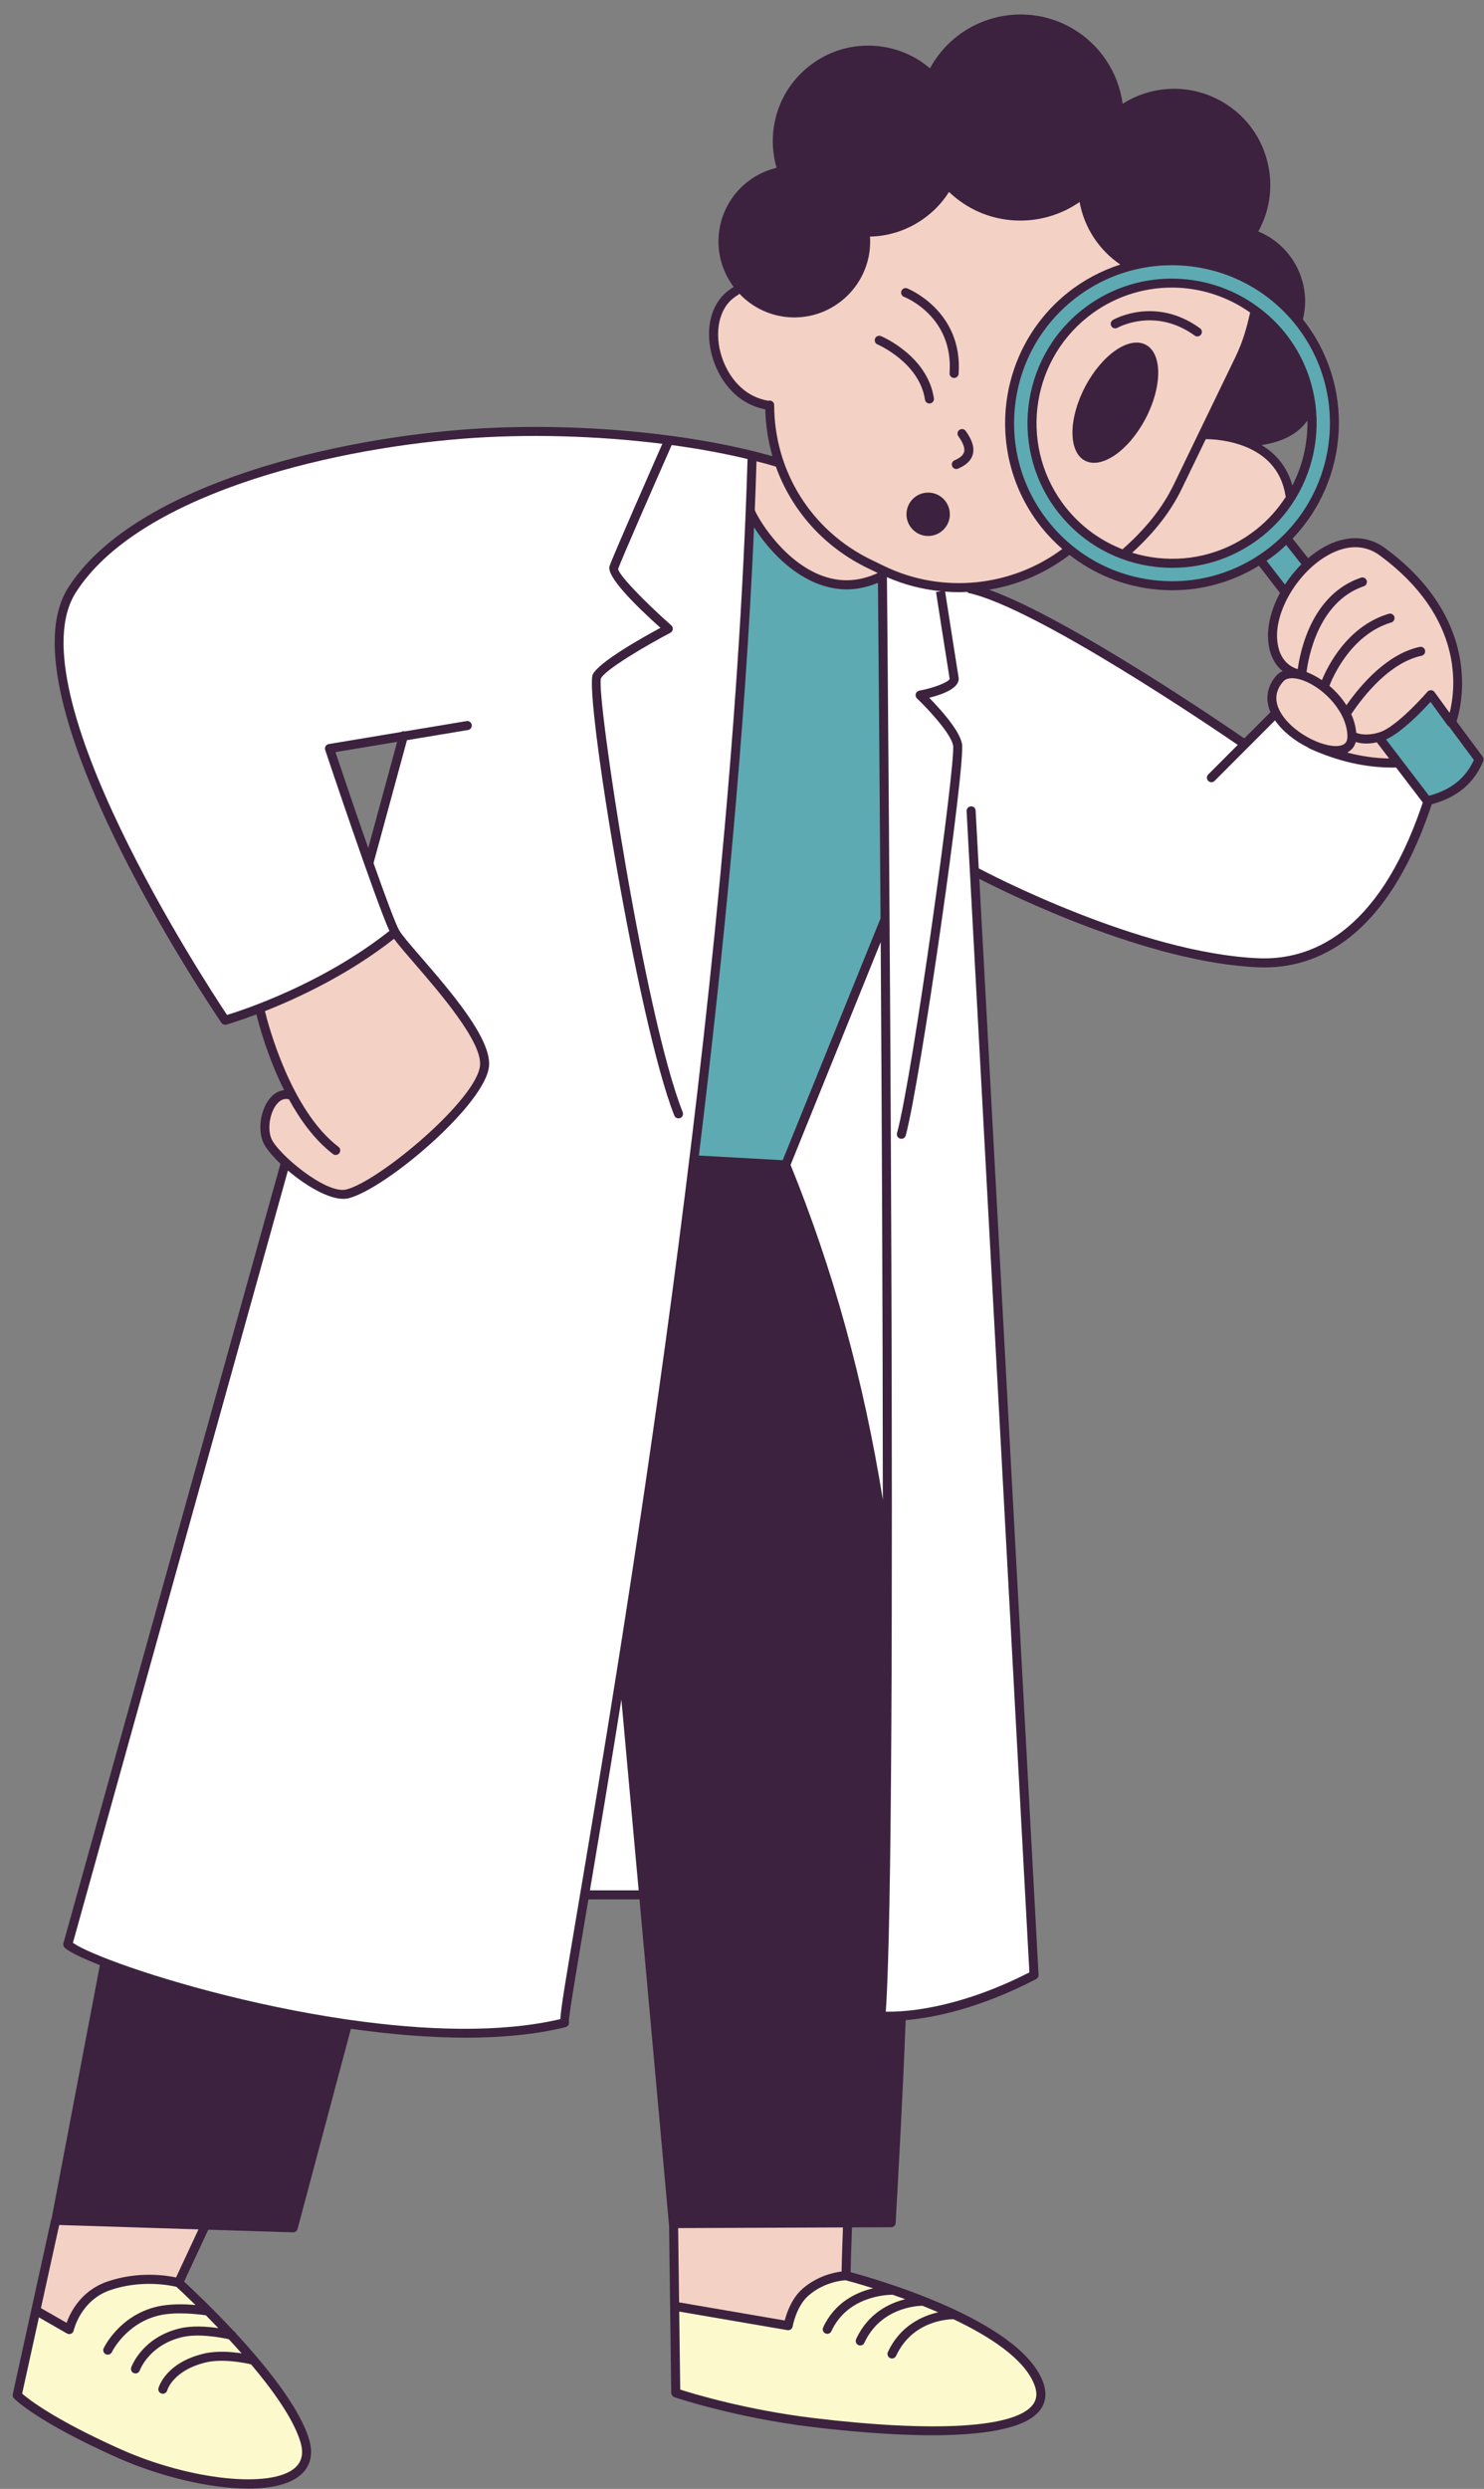 <?xml version="1.0" encoding="UTF-8" standalone="no"?><svg xmlns="http://www.w3.org/2000/svg" xmlns:xlink="http://www.w3.org/1999/xlink" fill="#000000" height="550.5" preserveAspectRatio="xMidYMid meet" version="1" viewBox="-2.8 -3.2 328.4 550.5" width="328.4" zoomAndPan="magnify"><rect x="-2.8" y="-3.2" width="328.4" height="550.5" fill="#808080" stroke="none"/><g id="change1_1"><path d="M325.316,164.181l-5.793-7.804c0.531-1.654,1.726-6.243,0.995-12.284c-0.828-6.861-4.418-16.953-16.812-26.062 c-3.863-2.841-8.662-2.924-13.52-0.23c-1.23,0.681-2.402,1.517-3.511,2.453l-3.431-4.337c12.565-13.123,13.86-33.862,2.275-48.473 c0.312-1.289,0.497-2.61,0.497-3.948c0-6.84-4.113-12.92-10.359-15.5c2.672-4.839,3.355-10.425,1.92-15.779 c-1.471-5.488-4.99-10.075-9.912-12.917c-6.916-3.991-15.381-3.771-22.035,0.455c-0.943-6.99-5.037-13.147-11.191-16.701 c-10.895-6.291-24.875-2.547-31.162,8.35c-0.098,0.169-0.191,0.338-0.281,0.508c-2.973-2.531-6.549-4.173-10.422-4.773 c-5.566-0.863-11.154,0.493-15.711,3.827c-4.555,3.332-7.539,8.238-8.404,13.815c-0.473,3.05-0.266,6.187,0.594,9.142 c-7.516,1.791-12.857,8.474-12.857,16.304c0,3.768,1.263,7.237,3.367,10.041c-0.001,0.001-0.003,0.001-0.005,0.002 c-0.516,0.304-1.028,0.664-1.521,1.072c-3.525,2.905-4.806,8.229-3.341,13.895c1.298,5.022,5.096,10.831,11.859,12.109 c0.09,3.574,0.622,7.055,1.592,10.37c-18.941-5.408-45.788-7.71-68.968-5.851c-31.402,2.516-72.999,13.166-86.88,34.905 c-15.146,23.719,31.889,93.304,33.898,96.254c0.189,0.278,0.501,0.438,0.826,0.438c0.089,0,0.179-0.012,0.268-0.036 c0.072-0.02,2.633-0.746,6.651-2.256c0.57,2.323,2.502,9.504,6.136,16.759c-1.017,0.109-1.988,0.565-2.82,1.432 c-2.205,2.297-3.08,6.69-1.951,9.795c0.476,1.308,1.978,3.174,3.973,5.077c-0.016,0.039-0.044,0.069-0.056,0.11L11.233,426.616 c-0.1,0.355,0.006,0.738,0.274,0.992c0.914,0.868,3.681,2.239,7.796,3.86L8.617,487.512c-0.036,0.073-0.081,0.14-0.099,0.223 l-8.495,38.633c-0.072,0.326,0.024,0.668,0.257,0.908c0.201,0.209,5.136,5.209,22.894,13.129c9.087,4.051,20.281,6.838,28.966,6.838 c5.037,0,9.23-0.938,11.677-3.111c1.502-1.332,3.023-3.791,1.739-7.93c-2.182-7.032-9.493-16.084-16.124-23.258 c-0.089-0.206-0.243-0.37-0.448-0.477c-4.972-5.34-9.487-9.575-11.046-11.009l5.356-11.482l18.754,0.589c0.011,0,0.021,0,0.031,0 c0.452,0,0.85-0.303,0.966-0.742l11.81-44.289c8.57,1.219,17.242,1.971,25.478,1.97c7.902-0.002,15.41-0.693,22.033-2.332 c0.451-0.111,0.767-0.52,0.76-0.984c-0.002-0.098-0.017-0.189-0.044-0.279c0.021-1.441,1.621-10.926,3.814-23.924 c0.167-0.992,0.341-2.021,0.518-3.07h11.3l6.51,71.799c0.004,0.043,0.025,0.079,0.034,0.12l0.482,37.249 c0.006,0.422,0.276,0.795,0.676,0.932c0.133,0.047,13.434,4.553,30.622,6.613c7.418,0.891,17.312,1.814,26.441,1.814 c10.873,0,20.662-1.311,23.873-5.549c1.395-1.84,1.564-4.07,0.504-6.627c-5.59-13.48-36.941-22.418-42.424-23.889 c0.031-1.545,0.121-5.254,0.31-9.908l8.668-0.034c0.529-0.002,0.965-0.416,0.994-0.945l0.115-2.098 c0.764-13.943,1.552-28.351,2.098-42.768c5.86-0.488,15.996-2.4,28.873-9.075c0.348-0.182,0.559-0.551,0.537-0.943l-13.111-242.413 c6.293,3.239,37.238,18.549,61.768,19.561c0.436,0.019,0.875,0.027,1.322,0.027c11.592,0,26.902-6.36,36.725-35.181 c0.132-0.388,0.231-0.677,0.316-0.914c5.577-1.494,9.321-4.602,11.387-9.522C325.571,164.838,325.526,164.464,325.316,164.181z M278.343,154.317l-5.796,5.803c-4.127-2.844-38.8-26.547-56.476-32.883c6.387-1.057,12.523-3.661,17.809-7.704 c5.321,4.159,11.678,6.814,18.559,7.588c1.406,0.158,2.807,0.236,4.201,0.236c6.791,0,13.367-1.888,19.151-5.43l4.664,6.025 c-1.856,3.441-2.868,7.141-2.621,10.441c0.266,3.54,1.681,5.622,3.201,6.848c-0.547,0.243-1.03,0.579-1.42,1.031 C277.542,148.674,277.126,151.483,278.343,154.317z M283.193,104.181c-1.199-4.32-3.834-7.144-6.828-8.952 c3.171-0.429,7.568-1.719,10.157-5.406C286.613,94.782,285.491,99.724,283.193,104.181z M78.692,184.374 c-2.557-7.309-5.289-15.343-7.259-21.218l13.655-2.276L78.692,184.374z" fill="#3c223e"/></g><g id="change2_1"><path d="M147.481,506.075l-0.213-16.455l36.471-0.142c-0.181,4.522-0.27,8.138-0.305,9.746 c-1.688,0.207-5.289,0.965-8.539,3.73c-2.496,2.129-3.615,5.459-4.037,7.105l-23.259-3.988 C147.559,506.064,147.521,506.077,147.481,506.075z M297.21,160.919c-0.268,1.06-0.927,1.841-1.898,2.327 c3.104,0.828,6.17,1.261,9.299,1.317l-2.729-3.57c-0.788,0.169-1.586,0.272-2.359,0.272 C298.678,161.265,297.912,161.125,297.21,160.919z M264.03,93.93l-5.276,10.905c-2.462,5.087-5.992,9.636-11.01,14.223 c1.769,0.539,3.596,0.933,5.475,1.145c7.977,0.896,15.809-1.358,22.064-6.349c2.608-2.081,4.754-4.523,6.469-7.184 c-0.029-0.071-0.064-0.14-0.077-0.219C279.816,94.553,266.577,93.938,264.03,93.93z M245.606,118.298 c-4.857-1.895-9.161-5.009-12.493-9.185c-10.318-12.932-8.191-31.849,4.74-42.168c5.518-4.401,12.121-6.537,18.684-6.537 c6.12,0,12.18,1.901,17.307,5.515c-0.667,3.041-1.543,6.321-3.268,9.886l-13.623,28.155 C254.478,109.077,250.861,113.641,245.606,118.298z M243.126,68.931c0.275,0.479,0.889,0.641,1.365,0.369 c0.082-0.047,8.301-4.64,17.09,1.726c0.176,0.129,0.381,0.19,0.586,0.19c0.309,0,0.613-0.144,0.811-0.413 c0.324-0.447,0.223-1.072-0.225-1.396c-9.816-7.111-18.879-2.06-19.258-1.841C243.017,67.84,242.851,68.452,243.126,68.931z M250.712,89.379c3.713-7.081,3.727-14.394,0.03-16.332c-3.697-1.939-9.704,2.23-13.418,9.312 c-3.714,7.081-3.727,14.394-0.03,16.332S246.998,96.461,250.712,89.379z M294.034,161.657c0.924-0.271,1.336-0.867,1.336-1.931 c0-5.255-5.031-10.655-9.732-12.402c-0.973-0.361-3.365-1.067-4.508,0.256c-1.877,2.174-1.973,4.602-0.287,7.216 C283.788,159.363,290.888,162.588,294.034,161.657z M289.733,147.241c1.164-2.854,5.514-11.923,14.789-14.681 c0.539-0.156,1.088,0.146,1.244,0.674c0.156,0.529-0.145,1.086-0.674,1.244c-9.022,2.682-13.076,12.379-13.703,14.019 c1.439,1.221,2.743,2.681,3.765,4.288c3.232-4.609,9.04-11.35,16.217-12.901c0.541-0.124,1.072,0.229,1.188,0.767 c0.117,0.539-0.225,1.071-0.766,1.188c-6.959,1.505-12.663,8.599-15.571,12.923c0.598,1.323,0.986,2.71,1.1,4.12 c0.982,0.432,2.726,0.531,4.457,0.092c0.147-0.08,0.302-0.121,0.463-0.123c0.257-0.08,0.512-0.17,0.762-0.276 c3.939-1.671,10.02-8.696,10.08-8.767c0.201-0.231,0.51-0.354,0.799-0.347c0.305,0.013,0.588,0.164,0.768,0.411l3.344,4.598 c1.348-5.309,3.293-21.034-15.475-34.827c-4.098-3.011-8.445-1.712-11.367-0.093c-6.625,3.67-11.811,12.23-11.324,18.693 c0.352,4.709,3.082,6.134,4.559,6.562c0.514-3.865,3.018-16.523,13.982-20.234c0.523-0.18,1.092,0.104,1.268,0.627 c0.178,0.522-0.104,1.091-0.627,1.268c-10.2,3.453-12.327,16.099-12.682,18.98c0.002,0.001,0.004,0.001,0.006,0.002 C287.469,145.871,288.621,146.487,289.733,147.241z M192.892,122.017l-0.012-0.006c-0.027-0.013-0.051-0.028-0.078-0.038 l-2.767-1.339c-13.24-6.406-21.486-19.528-21.518-34.244c-0.002-0.552-0.449-0.998-1-0.998h-0.002c-0.13,0-0.251,0.029-0.365,0.074 c-0.063-0.026-0.12-0.063-0.19-0.076c-5.867-1.088-9.185-6.218-10.332-10.656c-1.248-4.829-0.197-9.481,2.678-11.851 c0.413-0.342,0.838-0.642,1.263-0.891c0.102-0.06,0.181-0.141,0.253-0.227c3.06,3.222,7.371,5.243,12.154,5.243 c9.256,0,16.785-7.529,16.785-16.784c0-0.352-0.014-0.711-0.043-1.094c7.064-0.131,13.715-3.893,17.49-9.881 c1.326,1.274,2.807,2.388,4.416,3.317c7.662,4.422,17.283,3.94,24.482-1.089c1.015,5.636,4.282,10.625,9.007,13.832 c-4.095,1.332-8.033,3.364-11.593,6.204c-15.928,12.708-18.547,36.005-5.838,51.933c1.398,1.753,2.949,3.337,4.601,4.784 C220.962,126.667,205.636,128.185,192.892,122.017z M207.396,110.555c0-2.651-2.149-4.8-4.8-4.8c-2.651,0-4.8,2.149-4.8,4.8 s2.149,4.8,4.8,4.8C205.247,115.355,207.396,113.206,207.396,110.555z M209.501,91.894c-0.447,0.323-0.549,0.948-0.225,1.396 c1.07,1.477,1.496,2.652,1.266,3.494c-0.193,0.702-0.885,1.303-2.111,1.834c-0.508,0.22-0.74,0.809-0.521,1.315 c0.164,0.377,0.531,0.603,0.918,0.603c0.133,0,0.268-0.026,0.396-0.082c1.82-0.788,2.883-1.815,3.246-3.141 c0.404-1.477-0.109-3.176-1.572-5.197C210.573,91.668,209.942,91.567,209.501,91.894z M197.245,62.451 c0.449,0.176,10.971,4.439,10.094,16.881c-0.039,0.551,0.377,1.029,0.928,1.067c0.023,0.002,0.047,0.003,0.072,0.003 c0.52,0,0.959-0.402,0.996-0.93c0.98-13.94-11.242-18.838-11.365-18.886c-0.516-0.197-1.092,0.054-1.293,0.57 C196.478,61.67,196.732,62.251,197.245,62.451z M201.89,85.196c0.072,0.496,0.5,0.853,0.986,0.853c0.049,0,0.1-0.004,0.148-0.011 c0.547-0.082,0.924-0.591,0.842-1.137c-1.385-9.295-11.283-13.583-11.705-13.761c-0.506-0.215-1.094,0.021-1.311,0.531 c-0.215,0.509,0.023,1.096,0.533,1.311C191.476,73.021,200.667,76.999,201.89,85.196z M72.097,250.464 c0.438,0.335,0.523,0.963,0.189,1.402c-0.197,0.258-0.495,0.394-0.797,0.394c-0.211,0-0.424-0.066-0.605-0.204 c-4.01-3.056-7.224-7.496-9.74-12.09c-0.874-0.253-1.698,0.002-2.446,0.778c-1.671,1.741-2.378,5.352-1.515,7.727 c1.222,3.358,12.194,12.597,16.691,11.421c7.377-1.912,29.026-20.063,29.561-27.526c0.375-5.251-8.982-16.07-14.572-22.534 c-2.019-2.334-3.563-4.129-4.469-5.382c-9.983,7.859-21.123,13.058-28.57,15.993C56.592,223.582,61.584,242.456,72.097,250.464z M178.489,123.898c4.296,1.779,8.653,1.644,12.962-0.355l-2.289-1.108c-9.665-4.677-16.792-12.755-20.27-22.432 c-1.379-0.412-2.815-0.802-4.281-1.179c-0.109,3.586-0.236,7.195-0.383,10.827c0.02,0.041,0.052,0.073,0.067,0.117 C164.622,110.744,169.882,120.333,178.489,123.898z M11.933,510.577c0.831-2.32,3.206-7.137,9.024-9.131 c6.78-2.327,13.008-1.376,15.203-0.908l4.959-10.63l-30.818-0.969L6.259,507.32L11.933,510.577z" fill="#f4d1c5"/></g><g id="change3_1"><path d="M176.192,504.477c3.506-2.984,7.534-3.296,8.123-3.326c0.58,0.152,2.865,0.768,6.087,1.782 c-3.627,0.864-8.457,3.056-11.042,8.659c-0.23,0.502-0.012,1.096,0.488,1.328c0.137,0.062,0.279,0.092,0.42,0.092 c0.377,0,0.738-0.215,0.908-0.58c3.53-7.65,12.006-8.078,13.562-8.069c0.896,0.309,1.824,0.638,2.779,0.987 c-3.428,0.851-8.2,3.052-10.86,8.814c-0.23,0.502-0.012,1.096,0.488,1.328c0.137,0.062,0.279,0.092,0.42,0.092 c0.377,0,0.738-0.215,0.908-0.58c3.569-7.739,11.566-8.194,12.856-8.203c1.147,0.456,2.31,0.937,3.476,1.441 c-3.417,0.783-8.405,2.923-11.121,8.801c-0.23,0.502-0.012,1.096,0.488,1.328c0.137,0.062,0.279,0.092,0.42,0.092 c0.377,0,0.738-0.215,0.908-0.58c3.569-7.731,11.416-8.115,12.698-8.105c8.007,3.793,15.489,8.657,17.81,14.253 c0.779,1.881,0.699,3.402-0.25,4.654c-3.875,5.113-21.543,6.189-48.482,2.957c-14.799-1.775-26.667-5.381-29.546-6.303 l-0.223-17.255l23.951,4.106c0.057,0.01,0.113,0.014,0.17,0.014c0.207,0,0.408-0.064,0.58-0.186c0.217-0.154,0.363-0.387,0.406-0.65 C172.622,511.325,173.394,506.862,176.192,504.477z M21.606,503.336c-6.581,2.256-8.09,8.879-8.104,8.945 c-0.068,0.311-0.28,0.572-0.571,0.701c-0.13,0.057-0.269,0.086-0.406,0.086c-0.172,0-0.344-0.045-0.498-0.133l-6.217-3.568 L2.1,526.237c1.439,1.252,7.208,5.793,21.889,12.34c15.276,6.814,33.267,8.709,38.501,4.061c1.565-1.391,1.944-3.303,1.156-5.842 c-1.554-5.01-6.004-11.252-10.886-17.037c-1.329-0.308-6.271-1.328-10.032-0.42c-7.153,1.721-8.477,6.014-8.529,6.195 c-0.128,0.438-0.528,0.725-0.963,0.725c-0.09,0-0.18-0.012-0.271-0.037c-0.528-0.148-0.839-0.693-0.694-1.223 c0.062-0.227,1.617-5.592,9.989-7.605c2.816-0.678,6.09-0.419,8.401-0.068c-0.945-1.071-1.891-2.114-2.824-3.123 c-1.515-0.337-6.669-1.35-10.375-0.457c-7.28,1.75-9.313,7.301-9.333,7.355c-0.146,0.412-0.531,0.668-0.943,0.668 c-0.11,0-0.223-0.018-0.332-0.057c-0.521-0.184-0.795-0.756-0.611-1.275c0.096-0.27,2.426-6.635,10.752-8.637 c2.763-0.663,6.107-0.41,8.528-0.055c-0.957-0.999-1.886-1.951-2.758-2.83c-1.338-0.201-6.587-0.887-10.418,0.037 c-7.305,1.758-10.36,8.031-10.391,8.096c-0.172,0.359-0.531,0.572-0.905,0.572c-0.143,0-0.288-0.031-0.426-0.098 c-0.499-0.234-0.713-0.828-0.479-1.328c0.138-0.293,3.469-7.197,11.731-9.187c2.826-0.678,6.21-0.58,8.587-0.374 c-2.164-2.117-3.73-3.565-4.23-4.024C35.027,502.319,28.548,500.958,21.606,503.336z" fill="#fcfacd"/></g><g id="change4_1"><path d="M184.583,127.16c2.304,0,4.607-0.504,6.899-1.454c0.08,8.732,0.334,37.376,0.576,74.227l-21.65,53.49 l-18.552-1.031c5.541-45.362,10.243-93.733,12.213-138.959c2.344,3.671,7.05,9.577,13.655,12.313 C180.001,126.689,182.292,127.16,184.583,127.16z M285.191,121.605l-3.375-4.266c-0.711,0.666-1.427,1.329-2.201,1.946 c-0.693,0.553-1.409,1.062-2.132,1.56l4.071,5.259C282.599,124.49,283.822,122.963,285.191,121.605z M283.89,68.601 c12.02,15.064,9.541,37.101-5.521,49.121c-7.299,5.823-16.434,8.458-25.705,7.412c-9.279-1.043-17.596-5.637-23.418-12.935 s-8.455-16.427-7.412-25.704s5.637-17.595,12.934-23.418C249.831,51.061,271.868,53.535,283.89,68.601z M281.583,70.439 c-1.768-2.216-3.792-4.101-5.969-5.715c-0.042-0.036-0.083-0.07-0.132-0.099c-11.366-8.334-27.344-8.446-38.876,0.757 c-13.795,11.007-16.062,31.184-5.057,44.979c5.322,6.672,12.938,10.873,21.443,11.829c1.223,0.138,2.439,0.205,3.65,0.205 c7.221,0,14.172-2.419,19.885-6.979C290.323,104.411,292.591,84.234,281.583,70.439z M317.884,157.525 c-0.124-0.069-0.246-0.146-0.332-0.265l-0.865-1.189l-2.922-4.019c-1.389,1.526-4.28,4.556-7.096,6.63 c-0.949,0.699-1.886,1.283-2.758,1.669l9.52,12.454c4.809-1.263,8.066-3.854,9.932-7.9L317.884,157.525z" fill="#5eaab2"/></g><g id="change5_1"><path d="M134.707,372.729l3.825,42.186h-10.781C129.65,403.647,132.047,389.329,134.707,372.729z M306.144,166.568 c-0.239,0.004-0.477,0.01-0.715,0.01c-6.162,0-12.229-1.394-18.508-4.247c-0.115-0.052-0.211-0.128-0.294-0.213 c-2.869-1.404-5.611-3.55-7.272-5.984l-13.369,13.386c-0.195,0.195-0.451,0.293-0.707,0.293s-0.512-0.098-0.707-0.292 c-0.391-0.391-0.391-1.023,0-1.415l6.538-6.546c-5.503-3.768-44.484-30.212-59.415-33.559c-0.197-0.044-0.352-0.155-0.483-0.289 c-0.594,0.026-1.187,0.073-1.782,0.073c-1.028,0-2.055-0.054-3.082-0.132c0.302,1.943,2.624,16.862,2.976,18.972 c0.393,2.356-3.564,3.785-6.5,4.513c2.287,2.322,6.633,7.064,7.248,10.139c0.885,4.428-9.23,74.897-12.439,86.671 c-0.121,0.445-0.523,0.737-0.965,0.737c-0.086,0-0.176-0.011-0.264-0.035c-0.531-0.146-0.846-0.695-0.701-1.228 c3.496-12.828,13.074-82.305,12.408-85.754c-0.566-2.83-5.961-8.458-7.992-10.389c-0.271-0.258-0.375-0.646-0.27-1.007 c0.105-0.359,0.404-0.63,0.771-0.7c3.623-0.691,6.594-1.984,6.73-2.635c-0.377-2.243-3.014-19.193-3.014-19.193l1.082-0.168 c-4.077-0.406-8.109-1.438-11.948-3.108c0.206,22.185,2.5,277.805-0.249,317.284c3.379,0.086,15.314-0.281,31.775-8.686 l-13.893-256.858c-0.031-0.551,0.393-1.022,0.943-1.053c0.605-0.034,1.023,0.395,1.053,0.945l0.691,12.772 c1.687,0.896,35.675,18.797,61.975,19.882c11.051,0.446,26.27-5.043,36.07-33.801c0.087-0.255,0.154-0.448,0.224-0.646 L306.144,166.568z M172.148,254.459c9.433,23.206,16.142,47.546,20.416,74.044c-0.014-40.946-0.232-85.9-0.472-123.321 L172.148,254.459z M133.991,122.635c0.091,1.337,6.169,7.554,11.761,12.487c0.246,0.218,0.37,0.543,0.331,0.869 c-0.039,0.326-0.236,0.612-0.527,0.766c-5.421,2.854-14.391,8.12-15.383,10.104c-1.043,3.608,9.572,74.418,18.105,95.938 c0.203,0.513-0.048,1.094-0.562,1.298c-0.12,0.048-0.245,0.07-0.368,0.07c-0.397,0-0.774-0.239-0.93-0.632 c-8.113-20.461-19.968-93.702-18.035-97.568c1.381-2.762,11.011-8.166,14.969-10.301c-5.792-5.188-12.007-11.417-11.258-13.663 c0.686-2.059,9.63-22.387,11.678-27.034c-14.366-1.801-30.106-2.259-44.438-1.111c-30.946,2.479-71.868,12.867-85.354,33.987 c-13.729,21.5,28.804,86.465,33.46,93.447c3.656-1.118,21.148-6.869,35.932-18.589c-3.038-6.664-13.731-38.596-14.209-40.024 c-0.093-0.277-0.06-0.582,0.091-0.833c0.151-0.251,0.404-0.423,0.693-0.471l16-2.666c0.231-0.151,0.517-0.213,0.804-0.135 c0.001,0,0.001,0.001,0.002,0.001l13.688-2.281c0.542-0.1,1.06,0.278,1.15,0.822c0.091,0.545-0.277,1.06-0.822,1.15l-13.511,2.252 l-7.385,27.128c-0.003,0.013-0.017,0.018-0.021,0.031c2.612,7.388,4.871,13.481,5.682,14.899c0.593,1.037,2.561,3.312,4.84,5.947 c6.536,7.558,15.488,17.909,15.054,23.985c-0.599,8.379-22.723,27.16-31.053,29.319c-0.373,0.097-0.775,0.143-1.201,0.143 c-3.436,0.001-8.404-2.989-12.259-6.264L13.335,426.522c1.131,0.807,3.484,1.932,6.745,3.229l1.298,0.506 c11.125,4.26,31.365,10.115,52.448,13.198l0.866,0.122c16.373,2.332,33.169,2.961,46.51-0.181c0.128-2.453,1.148-8.494,3.722-23.744 c9.334-55.303,34.124-202.174,37.703-321.319c-5.2-1.252-10.857-2.29-16.786-3.094C141.898,104.175,134.567,120.907,133.991,122.635 z" fill="#ffffff"/></g></svg>